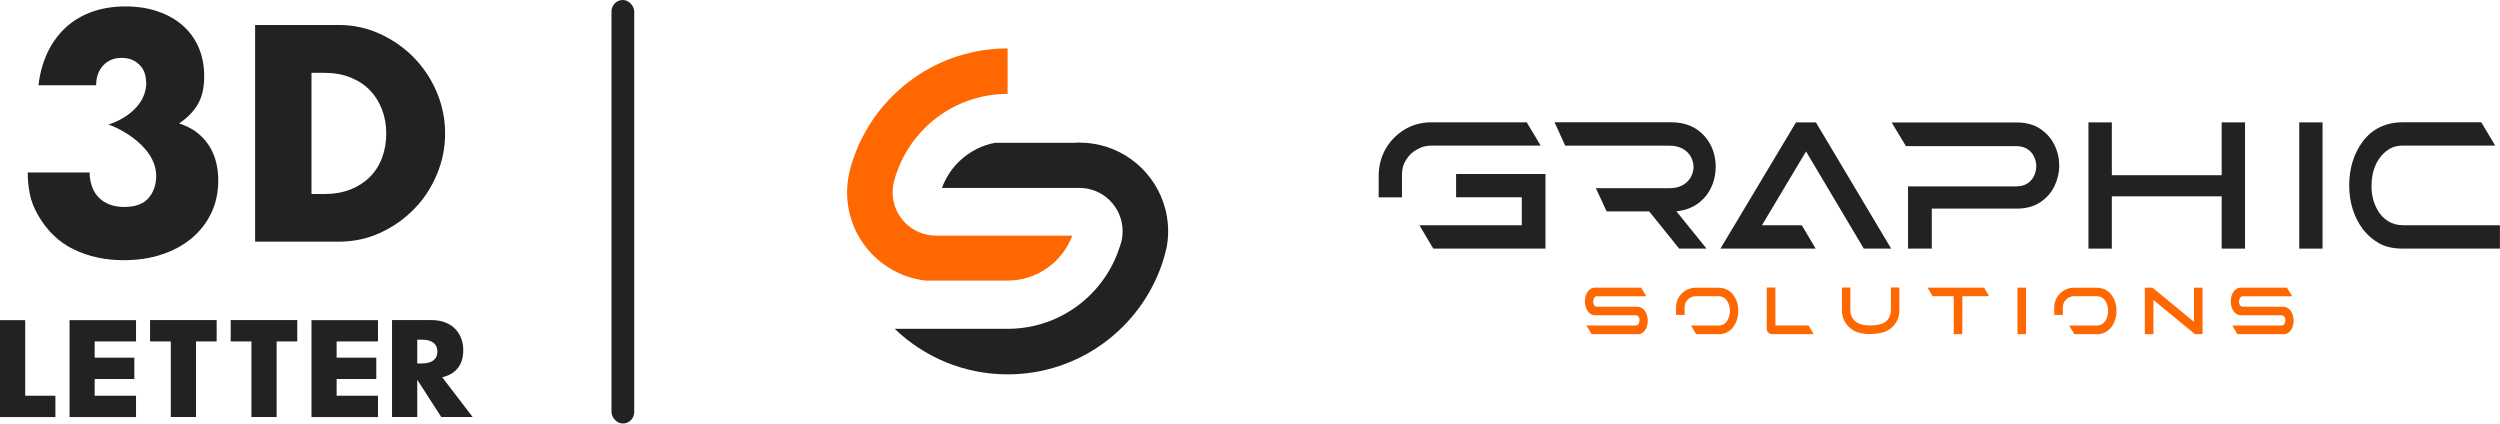 <?xml version="1.0" encoding="UTF-8"?>
<svg xmlns="http://www.w3.org/2000/svg" id="_レイヤー_2" viewBox="0 0 311.33 52.74">
  <defs>
    <style>.cls-1,.cls-2{fill:#ff6700;}.cls-2,.cls-3{fill-rule:evenodd;}.cls-3,.cls-4{fill:#222;}</style>
  </defs>
  <g id="_レイヤー_1-2">
    <path class="cls-4" d="M3.14,39.87v9.41h3.76v2.66H0v-12.07h3.14Z"></path>
    <path class="cls-4" d="M58.86,51.93h-3.91l-2.99-4.64v4.64h-3.14v-12.07h4.88c.67,0,1.26.1,1.76.3s.91.47,1.24.81c.33.34.57.74.74,1.18.17.45.25.93.25,1.44,0,.92-.22,1.66-.66,2.23-.44.57-1.1.96-1.96,1.16l3.79,4.95ZM51.96,45.26h.59c.62,0,1.09-.13,1.42-.38.33-.26.5-.62.5-1.1s-.17-.85-.5-1.1c-.33-.26-.81-.38-1.42-.38h-.59v2.98Z"></path>
    <path class="cls-4" d="M24.41,42.52v9.41h-3.14v-9.41h-2.58v-2.66h8.29v2.66h-2.58Z"></path>
    <path class="cls-4" d="M34.45,42.52v9.41h-3.14v-9.41h-2.58v-2.66h8.29v2.66h-2.58Z"></path>
    <path class="cls-4" d="M16.94,42.52h-5.15v2.02h4.94v2.66h-4.94v2.08h5.15v2.66h-8.28v-12.07h8.28v2.66Z"></path>
    <path class="cls-4" d="M47.07,42.52h-5.15v2.02h4.94v2.66h-4.94v2.08h5.15v2.66h-8.28v-12.07h8.28v2.66Z"></path>
    <path class="cls-4" d="M31.77,3.11h10.38c1.84,0,3.56.37,5.17,1.11,1.61.74,3.02,1.72,4.22,2.95,1.2,1.23,2.15,2.66,2.85,4.3.69,1.64,1.04,3.35,1.04,5.14s-.34,3.47-1.02,5.1c-.68,1.64-1.62,3.07-2.83,4.31-1.21,1.24-2.61,2.23-4.22,2.97-1.61.74-3.35,1.11-5.21,1.11h-10.38V3.11ZM38.79,24.16h1.61c1.22,0,2.3-.19,3.26-.57.95-.38,1.76-.91,2.42-1.57.66-.67,1.16-1.46,1.5-2.38.35-.92.52-1.93.52-3.02s-.18-2.08-.54-3.01c-.36-.93-.87-1.73-1.52-2.4-.66-.67-1.46-1.19-2.42-1.57-.95-.38-2.03-.57-3.22-.57h-1.61v15.11Z"></path>
    <path class="cls-4" d="M18.19,10.22c0-.9-.28-1.63-.85-2.18-.57-.56-1.3-.83-2.2-.83-.95,0-1.72.32-2.3.95-.58.64-.87,1.46-.87,2.46h-7.18c.18-1.56.58-2.95,1.17-4.17.6-1.22,1.36-2.24,2.28-3.08.93-.83,2.01-1.47,3.25-1.91,1.24-.44,2.62-.66,4.13-.66s2.82.21,4.03.62c1.2.41,2.24.99,3.1,1.75.86.75,1.52,1.67,1.99,2.74.46,1.07.69,2.27.69,3.59,0,1.43-.27,2.6-.81,3.51-.54.91-1.32,1.7-2.32,2.36,1.53.48,2.73,1.33,3.59,2.56.86,1.23,1.29,2.75,1.29,4.55,0,1.48-.29,2.83-.87,4.05-.58,1.22-1.4,2.26-2.44,3.14-1.05.87-2.29,1.55-3.73,2.02-1.44.48-3.02.71-4.74.71-2.3,0-4.38-.45-6.23-1.35-1.85-.9-3.33-2.33-4.45-4.29-.5-.87-.84-1.75-1.01-2.62-.17-.87-.26-1.76-.26-2.66h7.7c.05,1.4.46,2.47,1.23,3.2.77.73,1.8,1.09,3.1,1.09,1.38,0,2.38-.37,3.02-1.11.63-.74.95-1.65.95-2.74,0-4.11-5.7-6.44-5.99-6.39,0,0,4.76-1.35,4.76-5.32Z"></path>
    <rect class="cls-4" x="76.15" y="0" width="2.83" height="52.74" rx="1.42" ry="1.42"></rect>
    <path class="cls-3" d="M117.29,23.4h17.12c2.98,0,5.39,2.41,5.39,5.39,0,.28-.02.56-.06.83-.06.42-.18.82-.33,1.21-1.24,3.84-4.03,6.98-7.63,8.7-1.91.91-4.04,1.42-6.29,1.42-.16,0-.31,0-.46,0h-13.61c3.65,3.51,8.61,5.67,14.07,5.67,8.95,0,16.55-5.8,19.25-13.85.22-.66.41-1.34.56-2.04.11-.62.17-1.27.17-1.92,0-4.97-3.27-9.16-7.78-10.56-1.03-.32-2.13-.49-3.27-.49-.21,0-.42,0-.63.02h-9.84c-.79.14-1.55.39-2.28.75-.42.21-.82.45-1.2.72-1.42,1.01-2.52,2.43-3.13,4.06l-.04.12Z"></path>
    <path class="cls-2" d="M116.55,29.34c-2.98,0-5.39-2.41-5.39-5.39,0-.94.28-1.86.61-2.73,1.03-2.77,2.88-5.15,5.25-6.84.64-.45,1.31-.86,2.02-1.2,1.94-.95,4.13-1.49,6.44-1.49v-5.66c-8.69,0-16.1,5.46-19,13.14-.62,1.63-1.02,3.22-.99,5,.04,1.94.58,3.8,1.53,5.41,1.4,2.37,3.66,4.16,6.34,4.97.61.18,1.25.32,1.9.39,3.4,0,6.8,0,10.2,0,1.28,0,2.54-.28,3.7-.83,1.98-.94,3.54-2.62,4.33-4.66v-.03s0-.07,0-.07c-5.66,0-11.31,0-16.97,0"></path>
    <path class="cls-4" d="M174.59,21.76v2.81s-2.9,0-2.9,0v-2.71c0-.57.07-1.14.21-1.69.14-.55.35-1.08.62-1.58.28-.49.62-.94,1.01-1.35.39-.41.83-.77,1.32-1.07.49-.31,1.02-.54,1.6-.7.57-.16,1.17-.24,1.79-.24h11.89s.15.26.15.26l1.11,1.85.47.79h-13.56c-.35,0-.67.04-.96.11-.29.08-.59.2-.88.37-.29.16-.55.35-.77.56-.22.21-.42.46-.59.74-.18.29-.31.57-.39.86-.08.29-.12.62-.12.98Z"></path>
    <polygon class="cls-4" points="192.46 30.96 178.49 30.96 176.76 28.05 189.51 28.05 189.51 24.57 181.33 24.57 181.33 21.67 192.46 21.67 192.46 30.96"></polygon>
    <path class="cls-4" d="M212.53,30.96h-3.42s-3.73-4.63-3.73-4.63h-5.3s-1.34-2.89-1.34-2.89h9.11c.69,0,1.26-.13,1.71-.39.45-.26.79-.6,1.01-1.01.22-.41.33-.83.33-1.25s-.11-.86-.33-1.26c-.22-.41-.56-.74-1.01-1-.45-.26-1.03-.39-1.71-.39h-12.93s-1.33-2.91-1.33-2.91h14.56c1.73,0,3.11.58,4.14,1.74.91,1.06,1.37,2.33,1.37,3.81,0,.69-.11,1.36-.34,2.02-.37,1.04-.98,1.88-1.82,2.51-.78.57-1.7.91-2.74,1l3.76,4.65Z"></path>
    <path class="cls-4" d="M235.51,30.96h-3.41s-7.19-12.1-7.19-12.1l-5.49,9.19h4.96s1.73,2.91,1.73,2.91h-11.86c4.08-6.83,7.22-12.07,9.41-15.72h2.48s9.37,15.72,9.37,15.72Z"></path>
    <path class="cls-4" d="M240.56,30.96h-2.95s0-7.75,0-7.75h13.48c.55,0,1.01-.12,1.38-.36.37-.24.64-.55.83-.93.18-.38.28-.79.28-1.22s-.09-.82-.28-1.2c-.18-.39-.46-.7-.83-.94-.37-.24-.83-.36-1.38-.36h-13.74s-1.78-2.95-1.78-2.95h15.53c1.19,0,2.19.26,2.97.79.79.53,1.38,1.2,1.78,2.02.4.82.59,1.68.59,2.56s-.2,1.73-.59,2.55c-.4.82-.99,1.5-1.78,2.02-.79.53-1.78.79-2.97.79h-10.53s0,4.98,0,4.98Z"></path>
    <polygon class="cls-4" points="279.58 30.96 276.67 30.96 276.67 24.45 262.99 24.45 262.99 30.96 260.08 30.96 260.08 15.24 262.99 15.24 262.99 21.82 276.67 21.82 276.67 15.24 279.58 15.24 279.58 30.96"></polygon>
    <rect class="cls-4" x="286.33" y="15.24" width="2.9" height="15.72"></rect>
    <path class="cls-4" d="M311.33,30.96h-12.09c-1.17,0-2.14-.21-2.91-.63-.83-.46-1.52-1.05-2.07-1.78-1.14-1.54-1.71-3.36-1.71-5.47s.57-3.95,1.7-5.48c.59-.78,1.3-1.37,2.14-1.77.84-.4,1.78-.6,2.81-.6h9.8s1.73,2.9,1.73,2.9h-11.45c-.52,0-.97.08-1.36.24-.39.16-.76.41-1.11.76-.99.99-1.48,2.35-1.48,4.07,0,1.11.26,2.1.77,2.99.32.56.75,1.01,1.29,1.35.54.34,1.17.51,1.9.51h12.03s0,2.91,0,2.91Z"></path>
    <rect class="cls-1" x="251.24" y="35.82" width="1.07" height="5.79"></rect>
    <path class="cls-1" d="M225.85,41.61h-5.18c-.08,0-.16-.02-.25-.05-.16-.07-.28-.18-.35-.35-.04-.08-.05-.16-.05-.25h0c0-1.72,0-3.43,0-5.15h1.07s.01,4.72.01,4.72h4.12s.64,1.07.64,1.07Z"></path>
    <path class="cls-1" d="M274.29,41.61h-.95s-1.76-1.45-5.17-4.25v4.25s-1.07,0-1.07,0v-5.79s.95,0,.95,0l5.17,4.26v-4.26s1.07,0,1.07,0v5.79Z"></path>
    <path class="cls-1" d="M213.99,41.61h-2.77s-.64-1.07-.64-1.07h3.41c.32,0,.58-.08.79-.25.22-.18.38-.4.48-.68.11-.29.17-.59.17-.9s-.06-.61-.17-.89c-.1-.27-.26-.5-.48-.68-.21-.17-.47-.25-.79-.25h-2.8c-.2,0-.38.03-.54.1-.16.07-.3.17-.45.31-.14.14-.25.29-.31.45-.07.16-.1.33-.1.54v.93s-1.07,0-1.07,0v-.93c0-.45.11-.87.33-1.24.22-.37.52-.67.89-.89.37-.22.78-.33,1.24-.33h2.8c.39,0,.75.08,1.07.23.32.16.59.38.81.68.41.55.61,1.21.61,1.98s-.21,1.43-.61,1.98c-.22.3-.5.53-.81.69-.32.16-.68.24-1.07.24Z"></path>
    <path class="cls-1" d="M261.09,41.61h-2.77s-.64-1.07-.64-1.07h3.41c.32,0,.58-.08.79-.25.22-.18.38-.4.48-.68.11-.29.17-.59.17-.9s-.06-.61-.17-.89c-.1-.27-.26-.5-.48-.68-.21-.17-.47-.25-.79-.25h-2.8c-.2,0-.38.03-.54.1-.16.07-.3.17-.45.31-.14.14-.25.29-.31.45-.07.16-.1.33-.1.54v.93s-1.07,0-1.07,0v-.93c0-.45.11-.87.33-1.24.22-.37.52-.67.89-.89.37-.22.78-.33,1.24-.33h2.8c.39,0,.75.08,1.07.23.32.16.59.38.81.68.41.55.61,1.21.61,1.98s-.21,1.43-.61,1.98c-.22.3-.5.53-.81.69-.32.16-.68.24-1.07.24Z"></path>
    <path class="cls-1" d="M203.93,41.61h-5.73s-.64-1.07-.64-1.07h6.11c.11,0,.2-.03.28-.09.08-.07.14-.16.17-.27.03-.1.05-.2.05-.29,0-.11-.02-.21-.05-.31-.03-.1-.09-.18-.17-.24-.07-.06-.16-.08-.28-.08h-5.02c-.21,0-.4-.05-.57-.16-.15-.1-.28-.23-.39-.4-.21-.34-.32-.73-.32-1.18,0-.23.03-.45.1-.66.11-.41.32-.71.62-.89.16-.1.35-.15.56-.15h5.72c.22.35.44.71.65,1.07h-6.11c-.07,0-.12,0-.16.02-.04.01-.08.04-.12.07-.08.07-.14.16-.17.28v.02c-.04.09-.06.18-.06.28s.02.2.05.3h0c.03.11.09.19.16.25.07.06.16.09.28.09h5.02c.31,0,.57.12.8.35.18.2.32.45.4.75.06.21.09.43.09.66,0,.27-.05.53-.14.78-.09.25-.23.45-.42.63-.2.18-.44.26-.72.26Z"></path>
    <path class="cls-1" d="M284.36,41.61h-5.73s-.64-1.07-.64-1.07h6.11c.11,0,.2-.03.28-.09.08-.07.14-.16.17-.27.03-.1.05-.2.05-.29,0-.11-.02-.21-.05-.31-.03-.1-.09-.18-.17-.24-.07-.06-.16-.08-.28-.08h-5.02c-.21,0-.4-.05-.57-.16-.15-.1-.28-.23-.39-.4-.21-.34-.32-.73-.32-1.18,0-.23.03-.45.1-.66.11-.41.32-.71.62-.89.16-.1.35-.15.56-.15h5.72c.22.35.44.71.65,1.07h-6.11c-.07,0-.12,0-.16.02-.04.01-.08.04-.12.07-.08.07-.14.16-.17.28v.02c-.04.09-.06.18-.06.28s.02.2.05.3h0c.03.11.09.19.16.25.07.06.16.09.28.09h5.02c.31,0,.57.12.8.35.18.2.32.45.4.75.06.21.09.43.09.66,0,.27-.05.53-.14.78-.09.25-.23.45-.42.63-.2.18-.44.26-.72.26Z"></path>
    <polygon class="cls-1" points="244.37 41.61 243.3 41.61 243.3 36.89 240.68 36.89 240.04 35.82 247.08 35.82 247.72 36.89 244.38 36.89 244.37 41.61"></polygon>
    <path class="cls-1" d="M232.95,41.61c-.28,0-.55-.02-.8-.05-.52-.07-.95-.19-1.3-.39-.42-.24-.76-.56-1.03-.97-.25-.39-.4-.84-.44-1.35v-3.04s1.05,0,1.05,0c0,.71,0,1.41,0,2.12,0,.33,0,.57,0,.72v.23s.02.03.02.05c.07.44.27.81.61,1.1.02,0,.03.02.03.03.14.1.3.19.49.26h0c.37.14.83.21,1.37.21.23,0,.47-.02.72-.06h0c.52-.07.91-.21,1.17-.42h0c.17-.14.31-.3.41-.48.1-.18.17-.39.21-.63v-.08c.01-.08.02-.37.02-.88v-2.18s1.05,0,1.05,0v3.05c-.02.24-.06.48-.13.7-.15.47-.41.86-.76,1.19-.34.32-.72.54-1.15.65-.45.13-.96.2-1.53.2Z"></path>
  </g>
</svg>
